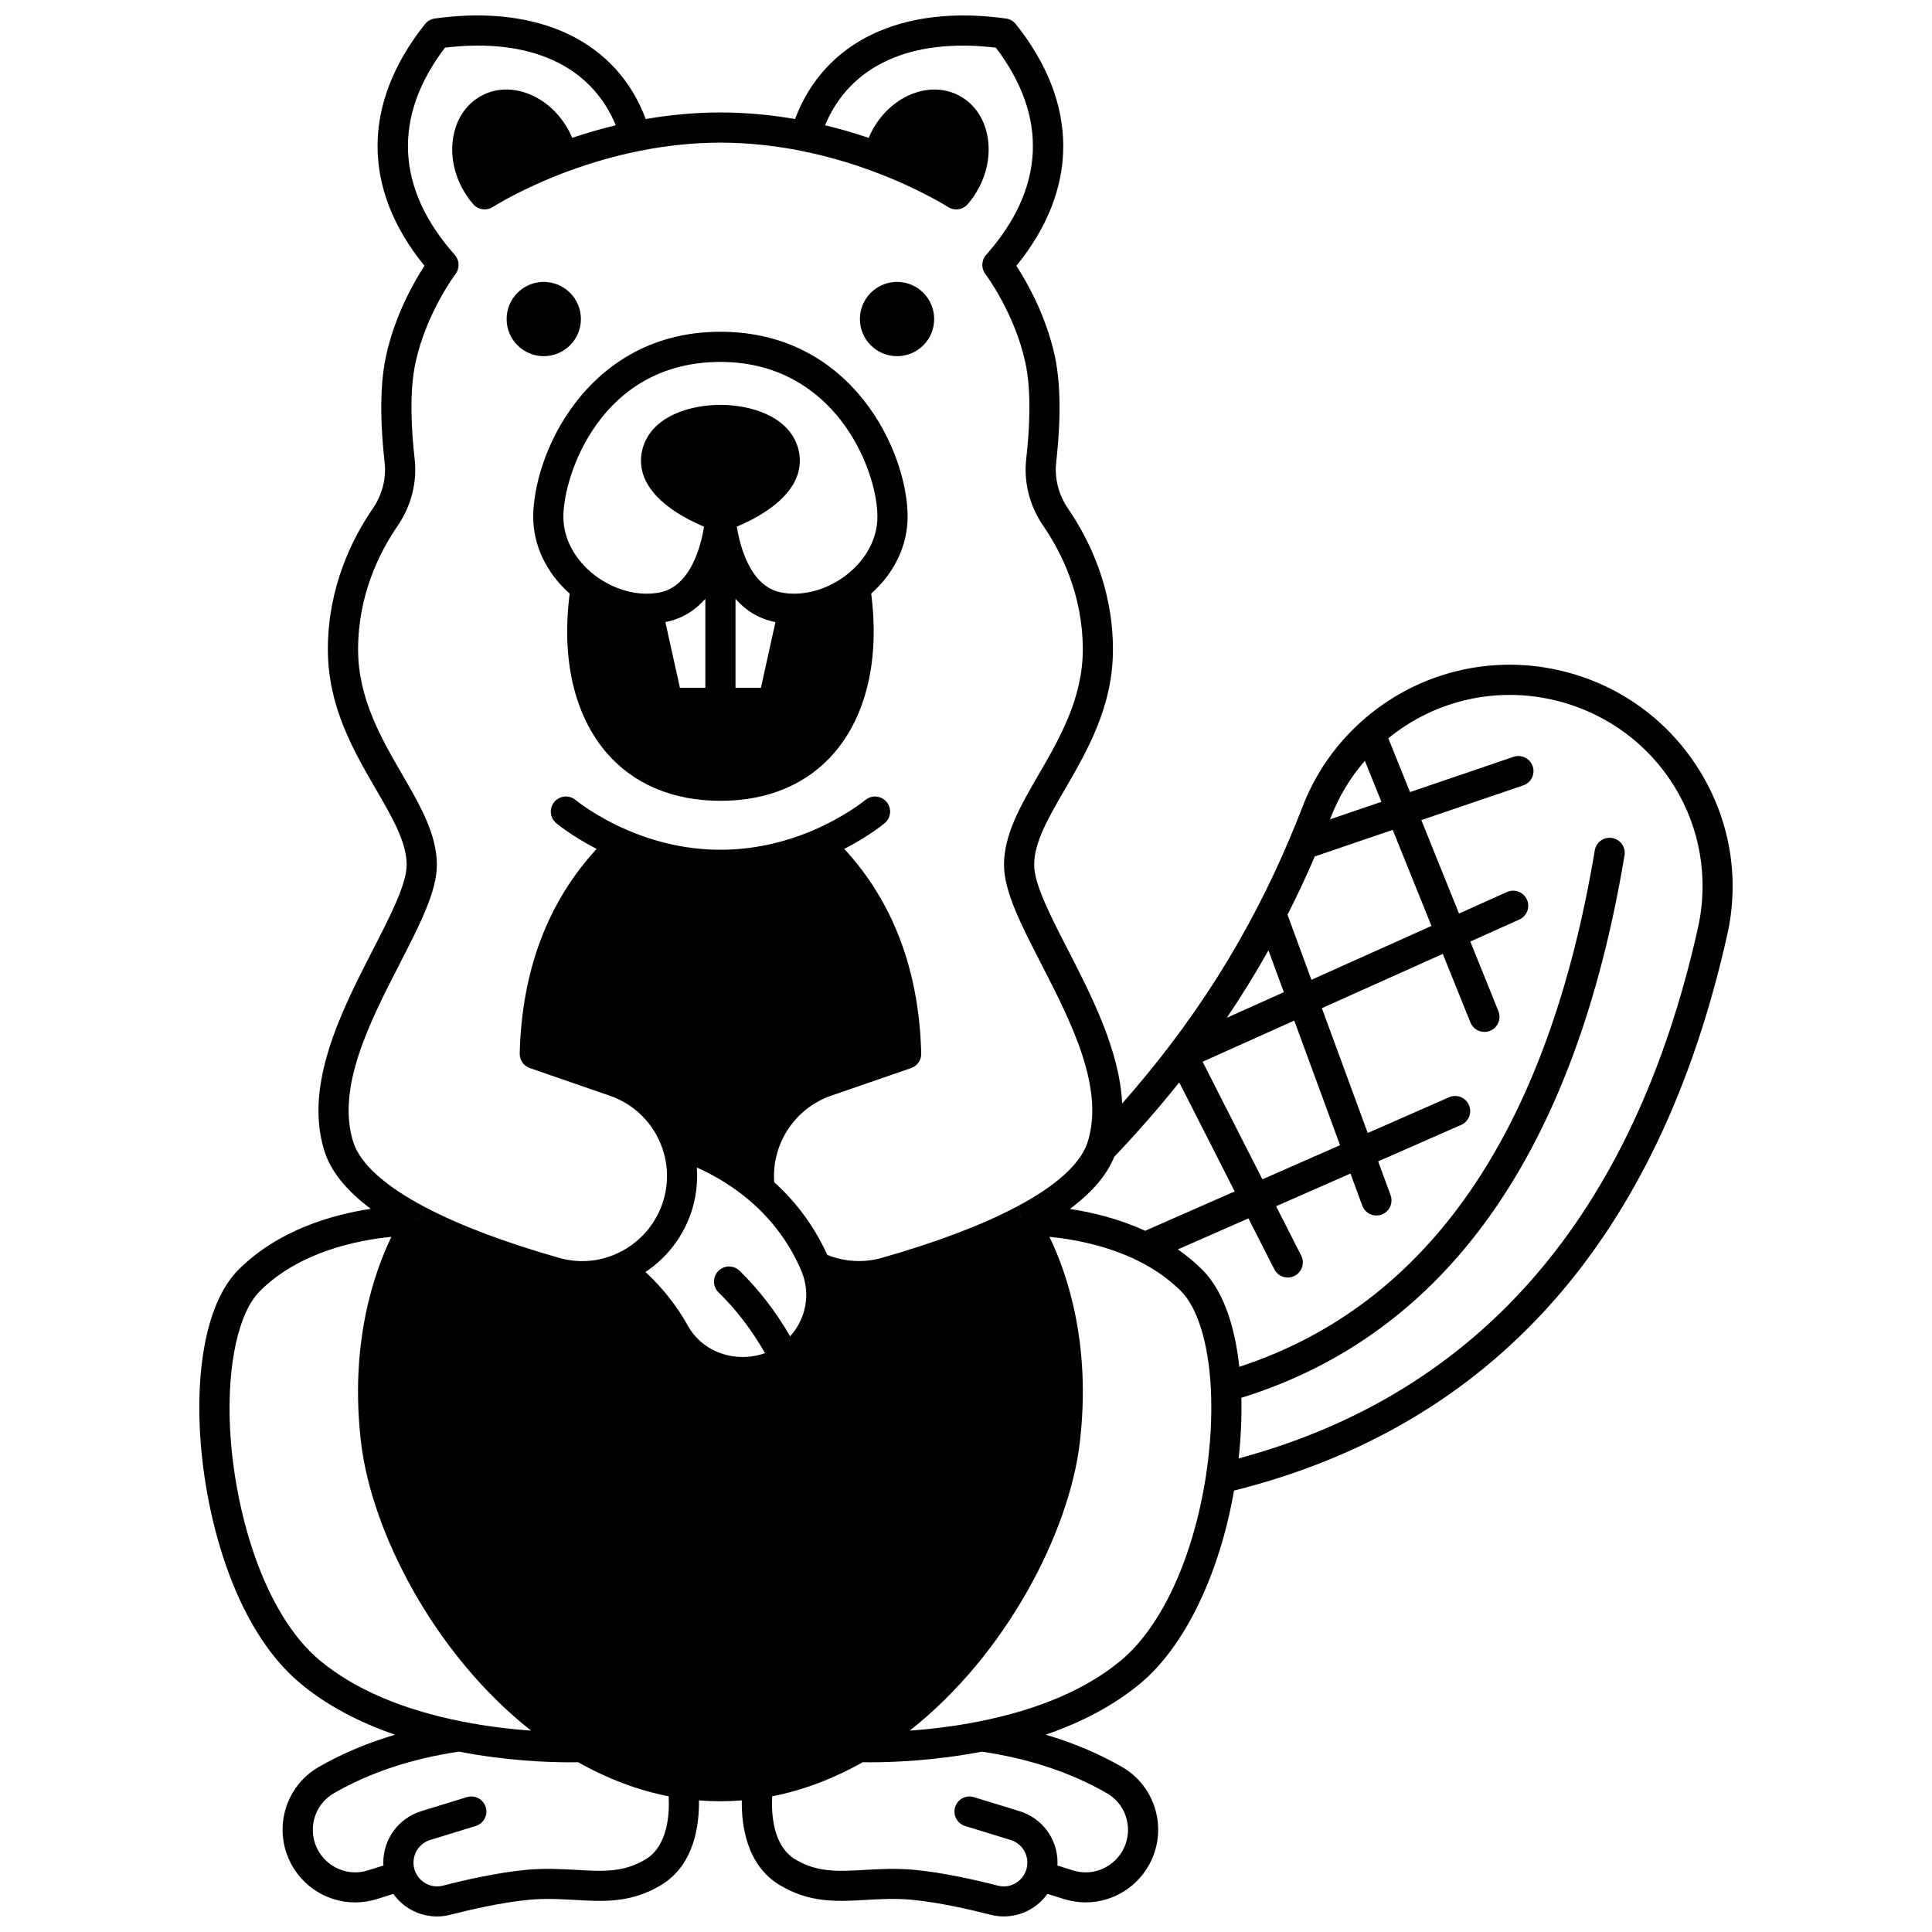 <?xml version="1.0" encoding="UTF-8"?>
<!-- Uploaded to: SVG Repo, www.svgrepo.com, Generator: SVG Repo Mixer Tools -->
<svg width="800px" height="800px" version="1.1" viewBox="144 144 512 512" xmlns="http://www.w3.org/2000/svg">
 <defs>
  <clipPath id="a">
   <path d="m196 148.09h408v503.81h-408z"/>
  </clipPath>
 </defs>
 <path d="m381.73 238.39c5.438 0 9.836-4.41 9.836-9.836 0-5.438-4.398-9.848-9.836-9.848s-9.848 4.41-9.848 9.848c0.004 5.43 4.41 9.836 9.848 9.836z"/>
 <path d="m288.1 238.39c5.438 0 9.848-4.41 9.848-9.836 0-5.438-4.41-9.848-9.848-9.848s-9.836 4.41-9.836 9.848c0 5.43 4.398 9.836 9.836 9.836z"/>
 <path d="m285.31 280.94c0 7.609 3.5 14.914 9.664 20.371-2.234 17.238 1.172 32.133 9.719 42.121 7.16 8.367 17.613 12.793 30.23 12.793 12.609 0 23.059-4.422 30.219-12.785 8.547-9.988 11.961-24.887 9.73-42.129 6.156-5.457 9.656-12.762 9.656-20.367 0-17.094-14.551-49.023-49.602-49.023-19.688 0-31.652 10.086-38.227 18.547-8.41 10.816-11.391 23.176-11.391 30.473zm60.336 45.352h-6.727v-23.586c2.602 2.949 6.035 5.273 10.582 6.156zm-14.723 0h-6.734l-3.856-17.434c4.551-0.883 7.988-3.211 10.59-6.164zm4-86.379c16.445 0 26.426 8.406 31.898 15.457 6.703 8.629 9.703 19.062 9.703 25.57 0 5.82-3.043 11.484-8.348 15.535-4.039 3.09-9.023 4.856-13.68 4.856h-0.098c-1.195-0.008-2.297-0.113-3.363-0.316-8.223-1.582-10.934-12.234-11.773-17.445 4.527-1.891 12.535-5.996 15.516-12.312 1.469-3.117 1.578-6.465 0.316-9.688-2.969-7.527-12.355-10.246-20.156-10.277h-0.031c-7.805 0.031-17.199 2.75-20.172 10.285-1.262 3.215-1.152 6.562 0.316 9.68 2.981 6.316 10.988 10.422 15.523 12.312-0.844 5.215-3.562 15.863-11.785 17.445-1.066 0.203-2.164 0.309-3.356 0.316h-0.098c-4.656 0-9.637-1.766-13.684-4.859-5.309-4.051-8.352-9.711-8.352-15.535 0.004-10.953 9.867-41.023 41.621-41.023z"/>
 <g clip-path="url(#a)">
  <path d="m594.39 348.2c-8.078-13.066-20.719-22.367-35.602-26.184-0.047-0.012-0.098-0.023-0.145-0.035-19.246-4.887-39.5 0.168-54.199 13.531-0.039 0.035-0.074 0.074-0.113 0.109l-0.031 0.031c-6.727 6.152-11.812 13.594-15.113 22.141-1.07 2.781-2.211 5.598-3.398 8.387-2.617 6.203-5.477 12.301-8.496 18.133-6.668 12.91-14.27 24.914-23.238 36.695-3.969 5.207-8.16 10.312-12.676 15.438-0.652-14.016-8.105-28.539-14.391-40.77-4.59-8.938-8.93-17.379-8.93-22.484 0-5.973 3.762-12.453 8.117-19.961 5.984-10.312 12.766-22 12.766-37.117 0-16.523-6.461-29.398-11.879-37.293-2.527-3.68-3.652-8.059-3.16-12.324 0.91-7.941 1.578-19.289-0.387-28.23-2.375-10.809-7.422-19.609-10.168-23.824 16.605-20.395 16.59-43.043-0.156-64.066-0.641-0.801-1.562-1.328-2.578-1.469-27.613-3.844-48.223 6.078-55.91 26.637-6.68-1.152-13.32-1.742-19.781-1.742-6.484 0-13.129 0.59-19.793 1.746-7.676-20.562-28.281-30.488-55.91-26.645-1.016 0.141-1.938 0.668-2.578 1.469-16.746 21.023-16.762 43.672-0.156 64.066-2.742 4.215-7.793 13.012-10.168 23.82-1.969 8.945-1.297 20.289-0.387 28.234 0.488 4.266-0.633 8.645-3.164 12.324-5.418 7.891-11.879 20.766-11.879 37.289 0 15.117 6.781 26.805 12.766 37.117 4.356 7.508 8.117 13.988 8.117 19.961 0 5.106-4.336 13.547-8.93 22.484-8.207 15.977-18.422 35.859-12.855 53.406 1.691 5.332 5.812 10.445 12.277 15.277-10.203 1.551-24.531 5.609-35.059 16.133-7.398 7.402-11.141 22.695-10.262 41.953 0.996 21.809 8.578 52.625 26.684 67.703 6.754 5.625 15.156 10.164 25.07 13.578-7.297 2.164-14.086 5.012-20.262 8.574-7.945 4.582-11.504 14.238-8.465 22.953 2.695 7.727 9.992 12.918 18.16 12.918 1.945 0 3.887-0.301 5.766-0.895l4.344-1.363c2.664 3.742 6.961 5.977 11.555 5.977 1.188 0 2.391-0.148 3.59-0.457 5.559-1.43 13.66-3.273 20.703-3.949 4.426-0.422 8.418-0.191 12.277 0.027 7.644 0.438 14.863 0.852 22.844-3.945 8.84-5.324 10.125-16.016 10.02-22.434 1.887 0.152 3.785 0.234 5.684 0.234 1.887 0 3.785-0.082 5.672-0.234-0.105 6.418 1.184 17.109 10.023 22.434 7.981 4.793 15.199 4.379 22.844 3.941 3.859-0.223 7.848-0.449 12.27-0.031 7.051 0.68 15.152 2.523 20.707 3.949 1.203 0.312 2.406 0.457 3.594 0.457 4.594 0 8.891-2.234 11.555-5.977l4.34 1.363c1.883 0.594 3.824 0.895 5.769 0.895 8.168 0 15.465-5.191 18.16-12.918 3.043-8.715-0.52-18.371-8.465-22.953-6.176-3.562-12.961-6.414-20.258-8.574 9.914-3.414 18.316-7.953 25.07-13.578 11.734-9.777 20.926-28.758 24.836-51.113 68.711-17.215 112.7-66.746 130.71-147.32 3.359-14.945 0.746-30.402-7.352-43.504zm-88.684-2.57 4.383 10.863-13.621 4.641c0.059-0.152 0.125-0.309 0.184-0.461 2.152-5.582 5.191-10.621 9.055-15.043zm-58.223 124.54c-7-3.215-14.137-4.906-19.945-5.789 5.879-4.387 9.809-9.008 11.746-13.812 6.273-6.617 11.953-13.117 17.227-19.727l14.695 28.898zm-149.3 136.81v-0.008h0.004zm29.727-144.24c0.555-2.344 0.836-4.734 0.836-7.098 0-0.754-0.039-1.504-0.094-2.254 5.207 2.332 9.926 5.285 14.074 8.844 5.996 5.144 10.582 11.379 13.633 18.52 0.023 0.055 0.047 0.113 0.074 0.184 0.02 0.059 0.043 0.117 0.066 0.18 2.367 5.852 1.035 12.449-3.098 17.016-3.887-6.656-8.293-12.379-13.395-17.359-1.582-1.543-4.113-1.512-5.652 0.066-1.543 1.582-1.512 4.113 0.066 5.652 4.691 4.578 8.742 9.879 12.328 16.098-3.199 1.164-6.746 1.367-10.141 0.516-4.5-1.129-8.164-3.894-10.324-7.789-2.898-5.223-6.664-9.988-11.219-14.223 6.375-4.238 11.023-10.762 12.844-18.352zm43.738 144.23h0.004v0.012zm91.055-181.6 24.289-10.902 12.133 33.02-20.578 9.043zm6.418-11.648c3.941-5.828 7.606-11.766 11.031-17.875l4.078 11.094zm16.082-27.316c2.547-5.008 4.977-10.188 7.234-15.445l20.652-7.035 10.266 25.453-31.816 14.281zm-235.24 12.93c5.266-10.246 9.812-19.098 9.812-26.137 0-8.121-4.469-15.82-9.195-23.973-5.477-9.438-11.684-20.141-11.684-33.105 0-14.473 5.695-25.805 10.473-32.762 3.621-5.273 5.227-11.582 4.516-17.762-0.84-7.34-1.477-17.738 0.254-25.609 2.887-13.148 10.492-23.262 10.566-23.359 1.16-1.52 1.086-3.648-0.184-5.082-15.625-17.621-16.508-36.582-2.602-54.922 22.52-2.703 38.727 4.727 45.27 20.57-3.856 0.922-7.719 2.043-11.562 3.336-0.234-0.562-0.488-1.117-0.773-1.668-4.848-9.363-15.184-13.672-23.039-9.613-3.961 2.043-6.668 5.816-7.617 10.621-0.883 4.465-0.125 9.344 2.148 13.746 0.852 1.629 1.883 3.148 3.07 4.508 0.785 0.898 1.891 1.367 3.016 1.367 0.746 0 1.504-0.207 2.168-0.641 0.074-0.051 7.711-4.938 19.832-9.434h0.004c6.231-2.309 12.555-4.117 18.805-5.379 7.309-1.484 14.605-2.238 21.684-2.238 7.051 0 14.348 0.75 21.68 2.231l0.789-3.914h0.004l-0.793 3.926c6.32 1.273 12.645 3.082 18.797 5.375 0 0 0.004 0 0.004 0.004 12.113 4.496 19.758 9.387 19.832 9.434 0.668 0.434 1.422 0.641 2.172 0.641 1.121 0 2.231-0.473 3.016-1.371 1.188-1.363 2.223-2.879 3.078-4.523 2.266-4.387 3.023-9.266 2.141-13.73-0.953-4.805-3.656-8.574-7.617-10.617-7.859-4.062-18.195 0.25-23.043 9.617-0.281 0.547-0.535 1.098-0.77 1.66-3.82-1.289-7.684-2.406-11.566-3.332 6.547-15.844 22.746-23.273 45.27-20.57 13.906 18.34 13.023 37.301-2.594 54.922-1.266 1.43-1.344 3.559-0.188 5.074 0.078 0.102 7.684 10.215 10.57 23.363 1.73 7.867 1.094 18.27 0.254 25.605-0.711 6.184 0.895 12.492 4.516 17.766 4.777 6.957 10.473 18.289 10.473 32.766 0 12.965-6.207 23.664-11.684 33.105-4.731 8.152-9.195 15.852-9.195 23.973 0 7.039 4.547 15.891 9.812 26.137 7.93 15.434 16.918 32.926 12.34 47.352-0.027 0.086-0.059 0.176-0.09 0.262-0.012 0.031-0.023 0.062-0.035 0.098-1.949 5.559-8.477 11.383-18.879 16.848l1.855 3.531-0.008 0.004-1.859-3.531c-9.129 4.809-21.074 9.328-35.508 13.438-4.781 1.363-9.863 1.066-14.469-0.785-3.305-7.332-8.023-13.797-14.055-19.266-0.742-10.086 5.418-19.582 15.094-22.926l21.172-7.316c1.645-0.57 2.734-2.137 2.691-3.879-0.551-21.945-7.418-40.137-20.391-54.199 6.633-3.434 10.52-6.668 10.719-6.836 1.688-1.418 1.906-3.934 0.488-5.625-1.414-1.688-3.934-1.914-5.629-0.5-0.051 0.043-5.32 4.394-13.949 8.074-16.012 6.805-32.844 6.805-48.879 0-8.633-3.676-13.902-8.031-13.949-8.07-1.691-1.422-4.211-1.203-5.633 0.488s-1.203 4.211 0.488 5.633c0.199 0.168 4.086 3.398 10.719 6.836-12.973 14.062-19.84 32.254-20.391 54.199-0.043 1.742 1.047 3.312 2.691 3.879l21.172 7.316c6.598 2.281 11.684 7.379 13.949 13.984 0.812 2.356 1.223 4.809 1.223 7.297 0 1.746-0.207 3.516-0.617 5.246-1.711 7.137-6.809 13.016-13.633 15.73-4.609 1.836-9.57 2.082-14.352 0.719-14.434-4.109-26.379-8.629-35.508-13.438l-1.863 3.539-0.004-0.004v-0.008l1.855-3.527c-10.637-5.598-17.211-11.551-19.012-17.223-4.582-14.418 4.406-31.91 12.336-47.344zm-45.02 122.76c-0.754-16.52 2.281-30.289 7.926-35.938 10.484-10.484 25.996-13.52 34.867-14.387-4.559 9.375-11.203 28.293-8.027 54.711 2.809 23.352 19.211 55.812 45.043 76.156-5.215-0.371-11.566-1.082-18.316-2.426-15.875-3.141-28.551-8.59-37.684-16.191-15.066-12.559-22.816-40.148-23.809-61.926zm110.16 114.64c-5.867 3.523-11.336 3.211-18.266 2.812-3.965-0.227-8.457-0.484-13.496-0.008-7.562 0.727-16.102 2.664-21.938 4.168-3.129 0.809-6.336-0.887-7.445-3.938-0.254-0.699-0.379-1.422-0.379-2.148 0-2.777 1.785-5.195 4.445-6.016l12.055-3.707c2.109-0.648 3.297-2.887 2.644-4.996-0.648-2.109-2.891-3.293-4.996-2.644l-12.055 3.707c-6.035 1.859-10.09 7.348-10.09 13.656 0 0.254 0.02 0.504 0.031 0.758l-4.102 1.289c-1.105 0.348-2.234 0.523-3.367 0.523-4.769 0-9.035-3.035-10.609-7.555-1.777-5.094 0.289-10.727 4.91-13.391 9.543-5.5 20.711-9.211 33.191-11.043 12.75 2.465 23.93 2.828 29.32 2.828 0.941 0 1.695-0.012 2.262-0.023 7.785 4.398 15.836 7.434 23.984 9.027 0.238 4.441-0.129 13.105-6.102 16.699zm127.2-4.094c-1.574 4.519-5.84 7.555-10.609 7.555-1.129 0-2.262-0.176-3.371-0.527l-4.098-1.285c0.012-0.25 0.031-0.504 0.031-0.758 0-6.312-4.055-11.801-10.09-13.656l-12.055-3.707c-2.109-0.645-4.348 0.535-4.996 2.644-0.648 2.109 0.535 4.348 2.644 4.996l12.055 3.707c2.656 0.816 4.445 3.234 4.445 6.016 0 0.73-0.129 1.449-0.379 2.141-1.113 3.059-4.32 4.754-7.453 3.945-5.832-1.5-14.371-3.438-21.941-4.168-5.031-0.477-9.523-0.223-13.488 0.008-6.93 0.398-12.398 0.711-18.262-2.812-5.973-3.594-6.34-12.254-6.102-16.699 8.16-1.602 16.211-4.641 23.988-9.035 0.535 0.012 1.234 0.02 2.102 0.02 5.348 0 16.676-0.352 29.473-2.82 12.48 1.836 23.652 5.543 33.191 11.043 4.629 2.664 6.691 8.297 4.914 13.395zm21.27-97.43c-3.344 21.617-11.75 39.863-22.488 48.809-9.129 7.602-21.809 13.051-37.688 16.191-6.773 1.344-13.117 2.059-18.316 2.43 25.836-20.344 42.242-52.805 45.051-76.16 3.176-26.418-3.469-45.332-8.027-54.711 6.031 0.59 15.098 2.176 23.543 6.383 4.383 2.176 8.191 4.871 11.328 8.004 4.367 4.367 7.246 13.688 7.898 25.566 0.391 7.348-0.059 15.465-1.301 23.488zm130.38-145.22c-17.027 76.117-57.961 123.35-121.7 140.5 0.594-5.469 0.844-10.902 0.723-16.062 54.273-16.82 88.438-65.148 101.54-143.75 0.363-2.18-1.109-4.238-3.285-4.602-2.184-0.367-4.238 1.109-4.602 3.285-12.414 74.453-44.098 120.46-94.195 136.86-0.988-9.051-3.555-19.469-9.812-25.723-1.953-1.953-4.121-3.754-6.473-5.398l18.695-8.215 6.856 13.484c0.703 1.387 2.109 2.188 3.566 2.188 0.609 0 1.23-0.141 1.809-0.438 1.969-1 2.754-3.406 1.754-5.375l-6.652-13.082 19.711-8.66 3.125 8.5c0.594 1.617 2.125 2.621 3.754 2.621 0.457 0 0.922-0.078 1.379-0.246 2.07-0.762 3.137-3.059 2.375-5.133l-3.293-8.965 22-9.668c2.023-0.887 2.941-3.246 2.055-5.269-0.887-2.023-3.246-2.941-5.269-2.055l-21.551 9.469-12.156-33.078 32.043-14.383 7.328 18.172c0.629 1.559 2.125 2.504 3.707 2.504 0.5 0 1.004-0.094 1.496-0.293 2.047-0.824 3.039-3.156 2.211-5.203l-7.445-18.453 12.988-5.832c2.016-0.906 2.914-3.269 2.012-5.285-0.906-2.016-3.273-2.914-5.285-2.012l-12.711 5.703-9.984-24.758 27.012-9.199c2.09-0.711 3.207-2.984 2.496-5.074s-2.984-3.207-5.074-2.496l-27.43 9.344-5.754-14.262c12.527-10.223 29.098-13.926 44.875-9.883 0.047 0.012 0.09 0.023 0.137 0.031 26.773 6.934 43.027 33.348 37.023 60.188z"/>
 </g>
</svg>